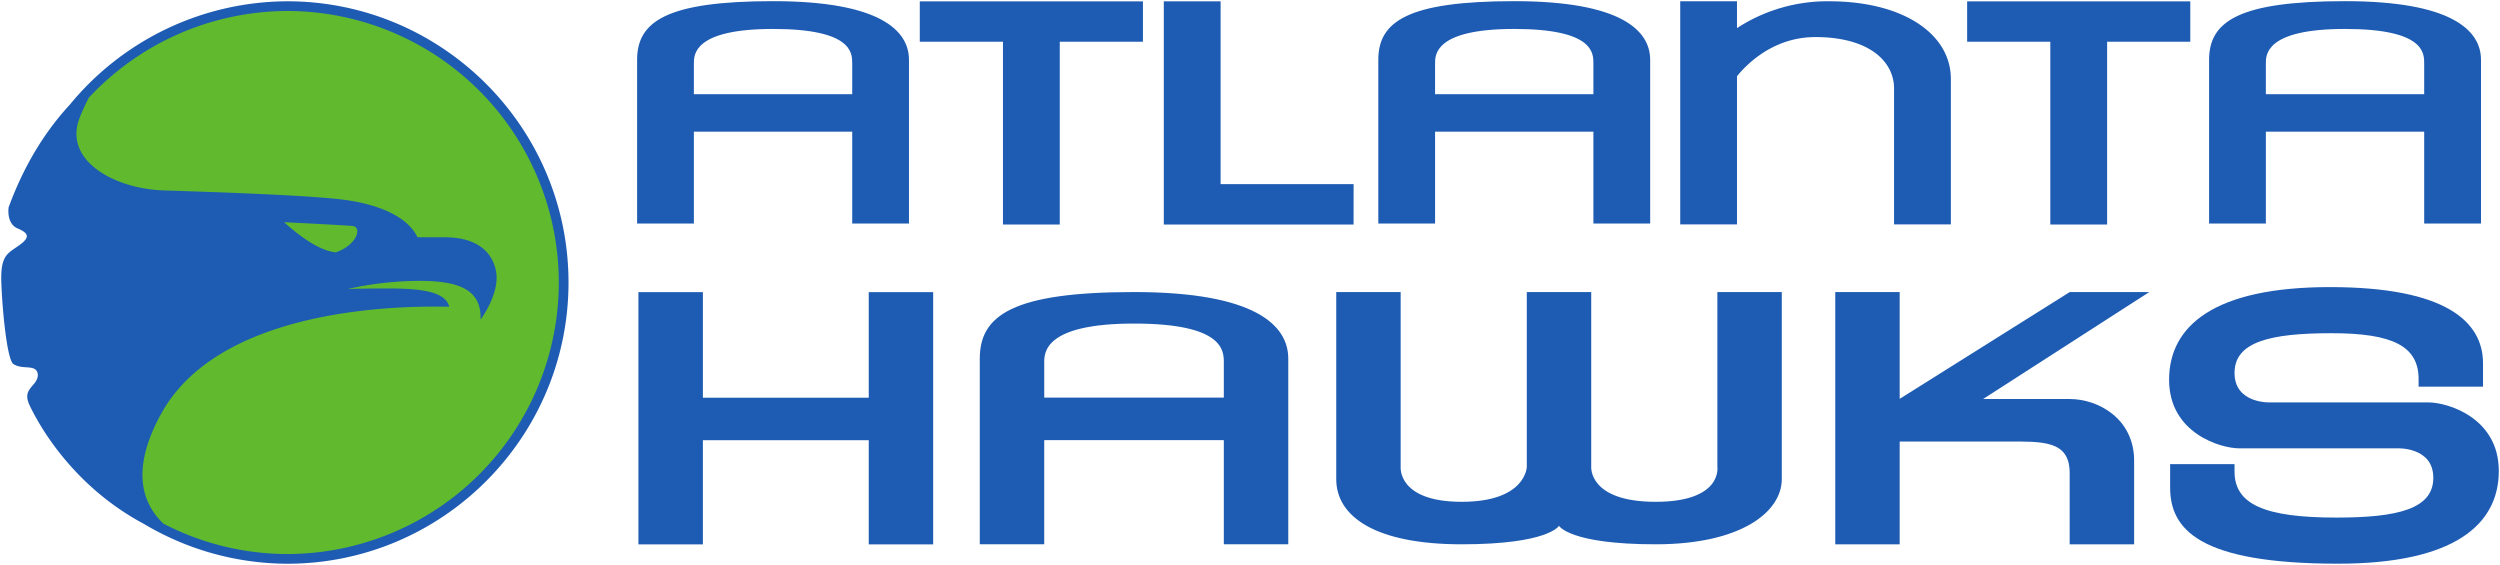 <svg xmlns="http://www.w3.org/2000/svg" width="1000" height="226.009"><defs><clipPath id="b" clipPathUnits="userSpaceOnUse"><path d="M0 0h792v612H0z"/></clipPath><clipPath id="a" clipPathUnits="userSpaceOnUse"><path d="M0 0h792v612H0z"/></clipPath></defs><path d="M0 0a6.97 6.97 0 0 1-6.684-4.992c.142-.048.271-.125.39-.242q.03-.031.054-.066c.013-.01.017-.013.001-.001l.012-.015c.184-.16.282-.383.213-.636-.051-.187-.224-.395-.427-.428-.158-.024-.317-.041-.475-.06l-.033-.007a7 7 0 0 1 .035-1.404c.22.085.465.102.694.039a1.1 1.1 0 0 0 .561-.367c.603.026 1.106-.529 1.106-1.111 0-.549-.387-.964-.888-1.08l.056.009c-.194-.031-.408-.13-.613-.153A6.96 6.96 0 0 1 0-13.943 6.971 6.971 0 0 1 0 0" style="fill:#61ba2d;fill-opacity:1;fill-rule:nonzero;stroke:none" transform="matrix(15.857 0 0 -15.857 114.915 2.45)"/><path d="M0 0c.08-.021.129-.03.129-.03Q.064-.016 0 0" style="fill:#0c2950;fill-opacity:1;fill-rule:nonzero;stroke:none" transform="matrix(15.857 0 0 -15.857 87.996 219.53)"/><path d="M0 0a7.13 7.13 0 0 1-5.485-2.607c-.531-.574-1.111-1.405-1.545-2.592 0 0-.061-.407.224-.529s.326-.225.041-.428c-.286-.205-.469-.245-.449-.917.021-.673.143-1.978.307-2.079.162-.103.345-.062.488-.103s.184-.224.02-.407c-.163-.184-.223-.286-.081-.572.113-.224.922-1.913 2.863-2.949A7.1 7.1 0 0 1 0-14.188c3.911 0 7.094 3.183 7.094 7.094S3.911 0 0 0m0-13.943a6.8 6.8 0 0 0-3.126.767c-.526.501-.838 1.356-.051 2.779 1.61 2.916 6.859 2.689 7.263 2.692-.092.38-.702.461-1.533.461-.832 0-1.031-.017-1.031-.017s.796.208 1.824.208 1.558-.248 1.529-.978c0 0 .44.586.403 1.12-.015.212-.146.958-1.305.958h-.688c-.245.51-.939.815-1.794.938-.857.123-3.344.204-4.607.244-1.264.042-2.542.767-2.12 1.836q.111.28.232.505A6.87 6.87 0 0 0 0-.245a6.856 6.856 0 0 0 6.849-6.849A6.856 6.856 0 0 0 0-13.943m-.081 8.371s1.464-.074 1.72-.095c.257-.021.13-.476-.415-.666-.408.04-.897.394-1.305.761" style="fill:#1e5cb3;fill-opacity:1;fill-rule:nonzero;stroke:none" transform="matrix(15.857 0 0 -15.857 114.915 .515)"/><path d="M0 0v-2.663h-4.184V0H-5.81v-6.363h1.626v2.628H0v-2.628h1.625V0z" style="fill:#1e5cb3;fill-opacity:1;fill-rule:nonzero;stroke:none" transform="matrix(15.857 0 0 -15.857 347.5 116.857)"/><g clip-path="url(#a)" transform="matrix(15.857 0 0 -15.857 -927.122 3538.081)"><path d="M0 0c-2.692 0-3.429-.515-3.429-1.48v-4.129h1.432v2.317h3.994v-2.317h1.432v4.129C3.429-.738 2.692 0 0 0m-1.997-2.347v.776c0 .214-.01.87 1.997.87s1.997-.613 1.997-.87v-.776z" style="fill:#1e5cb3;fill-opacity:1;fill-rule:nonzero;stroke:none" transform="translate(96.665 223.095)"/><path d="M0 0c-2.692 0-3.429-.515-3.429-1.48v-4.129h1.432v2.317h3.994v-2.317h1.432v4.129C3.429-.738 2.692 0 0 0m-1.997-2.347v.776c0 .214-.01.87 1.997.87s1.997-.613 1.997-.87v-.776z" style="fill:#1e5cb3;fill-opacity:1;fill-rule:nonzero;stroke:none" transform="translate(77.968 223.095)"/><path d="M0 0c-3.054 0-3.891-.584-3.891-1.679v-4.684h1.626v2.628h4.53v-2.628h1.626v4.684C3.891-.837 3.054 0 0 0m-2.265-2.663v.881c0 .243-.013.987 2.265.987s2.265-.696 2.265-.987v-.881z" style="fill:#1e5cb3;fill-opacity:1;fill-rule:nonzero;stroke:none" transform="translate(87.074 215.757)"/><path d="M0 0c-2.691 0-3.429-.515-3.429-1.48v-4.129h1.432v2.317h3.994v-2.317H3.43v4.129C3.43-.738 2.692 0 0 0m-1.997-2.347v.776c0 .214-.01.87 1.997.87s1.997-.613 1.997-.87v-.776z" style="fill:#1e5cb3;fill-opacity:1;fill-rule:nonzero;stroke:none" transform="translate(117.622 223.095)"/><path d="M0 0h-1.625v-4.409s.138-.882-1.557-.882-1.625.882-1.625.882V0h-1.625v-4.409s-.017-.882-1.643-.882c-1.625 0-1.539.882-1.539.882V0h-1.625v-4.72c0-.934.968-1.643 3.164-1.643s2.455.467 2.455.467.26-.467 2.438-.467S0-5.533 0-4.72z" style="fill:#1e5cb3;fill-opacity:1;fill-rule:nonzero;stroke:none" transform="translate(103.414 215.757)"/><path d="m0 0 4.19 2.697H2.184L-2.104.004v2.693h-1.625v-6.363h1.625v2.594h2.68c.925 0 1.608.035 1.608-.795v-1.799H3.81v2.11C3.81-.501 2.911 0 2.184 0z" style="fill:#1e5cb3;fill-opacity:1;fill-rule:nonzero;stroke:none" transform="translate(108.492 213.059)"/></g><path d="M0 0h-5.629v-1.018h2.098v-4.611h1.433v4.611H0z" style="fill:#1e5cb3;fill-opacity:1;fill-rule:nonzero;stroke:none" transform="matrix(15.857 0 0 -15.857 457.173 .548)"/><path d="M0 0h-5.629v-1.018h2.098v-4.611h1.433v4.611H0z" style="fill:#1e5cb3;fill-opacity:1;fill-rule:nonzero;stroke:none" transform="matrix(15.857 0 0 -15.857 876.117 .548)"/><g clip-path="url(#b)" transform="matrix(15.857 0 0 -15.857 -927.122 3538.081)"><path d="M0 0a4.17 4.17 0 0 1-2.323-.677V0h-1.432v-5.629h1.432v3.739c.253.311.924.987 1.977.987 1.366 0 1.985-.622 1.985-1.297v-3.429h1.433v3.671C3.072-.834 1.885 0 0 0" style="fill:#1e5cb3;fill-opacity:1;fill-rule:nonzero;stroke:none" transform="translate(104.607 223.092)"/><path d="M0 0h-3.994s-.908-.043-.908.744c0 .786.9 1.002 2.447 1.002S-.259 1.418-.259.588v-.19h1.625v.588c0 1.054-.942 1.923-3.864 1.923S-6.553 1.928-6.553.571s1.314-1.729 1.764-1.729h3.994s.907.043.907-.744-.899-1.003-2.446-1.003c-1.798 0-2.568.329-2.568 1.159v.19h-1.625v-.588c0-1.055.726-1.924 4.236-1.924 2.922 0 4.055.982 4.055 2.339S.45 0 0 0" style="fill:#1e5cb3;fill-opacity:1;fill-rule:nonzero;stroke:none" transform="translate(119.737 212.973)"/></g><path d="M0 0v4.611h-1.433v-5.629h4.787L3.355 0z" style="fill:#1e5cb3;fill-opacity:1;fill-rule:nonzero;stroke:none" transform="matrix(15.857 0 0 -15.857 488.243 73.663)"/></svg>